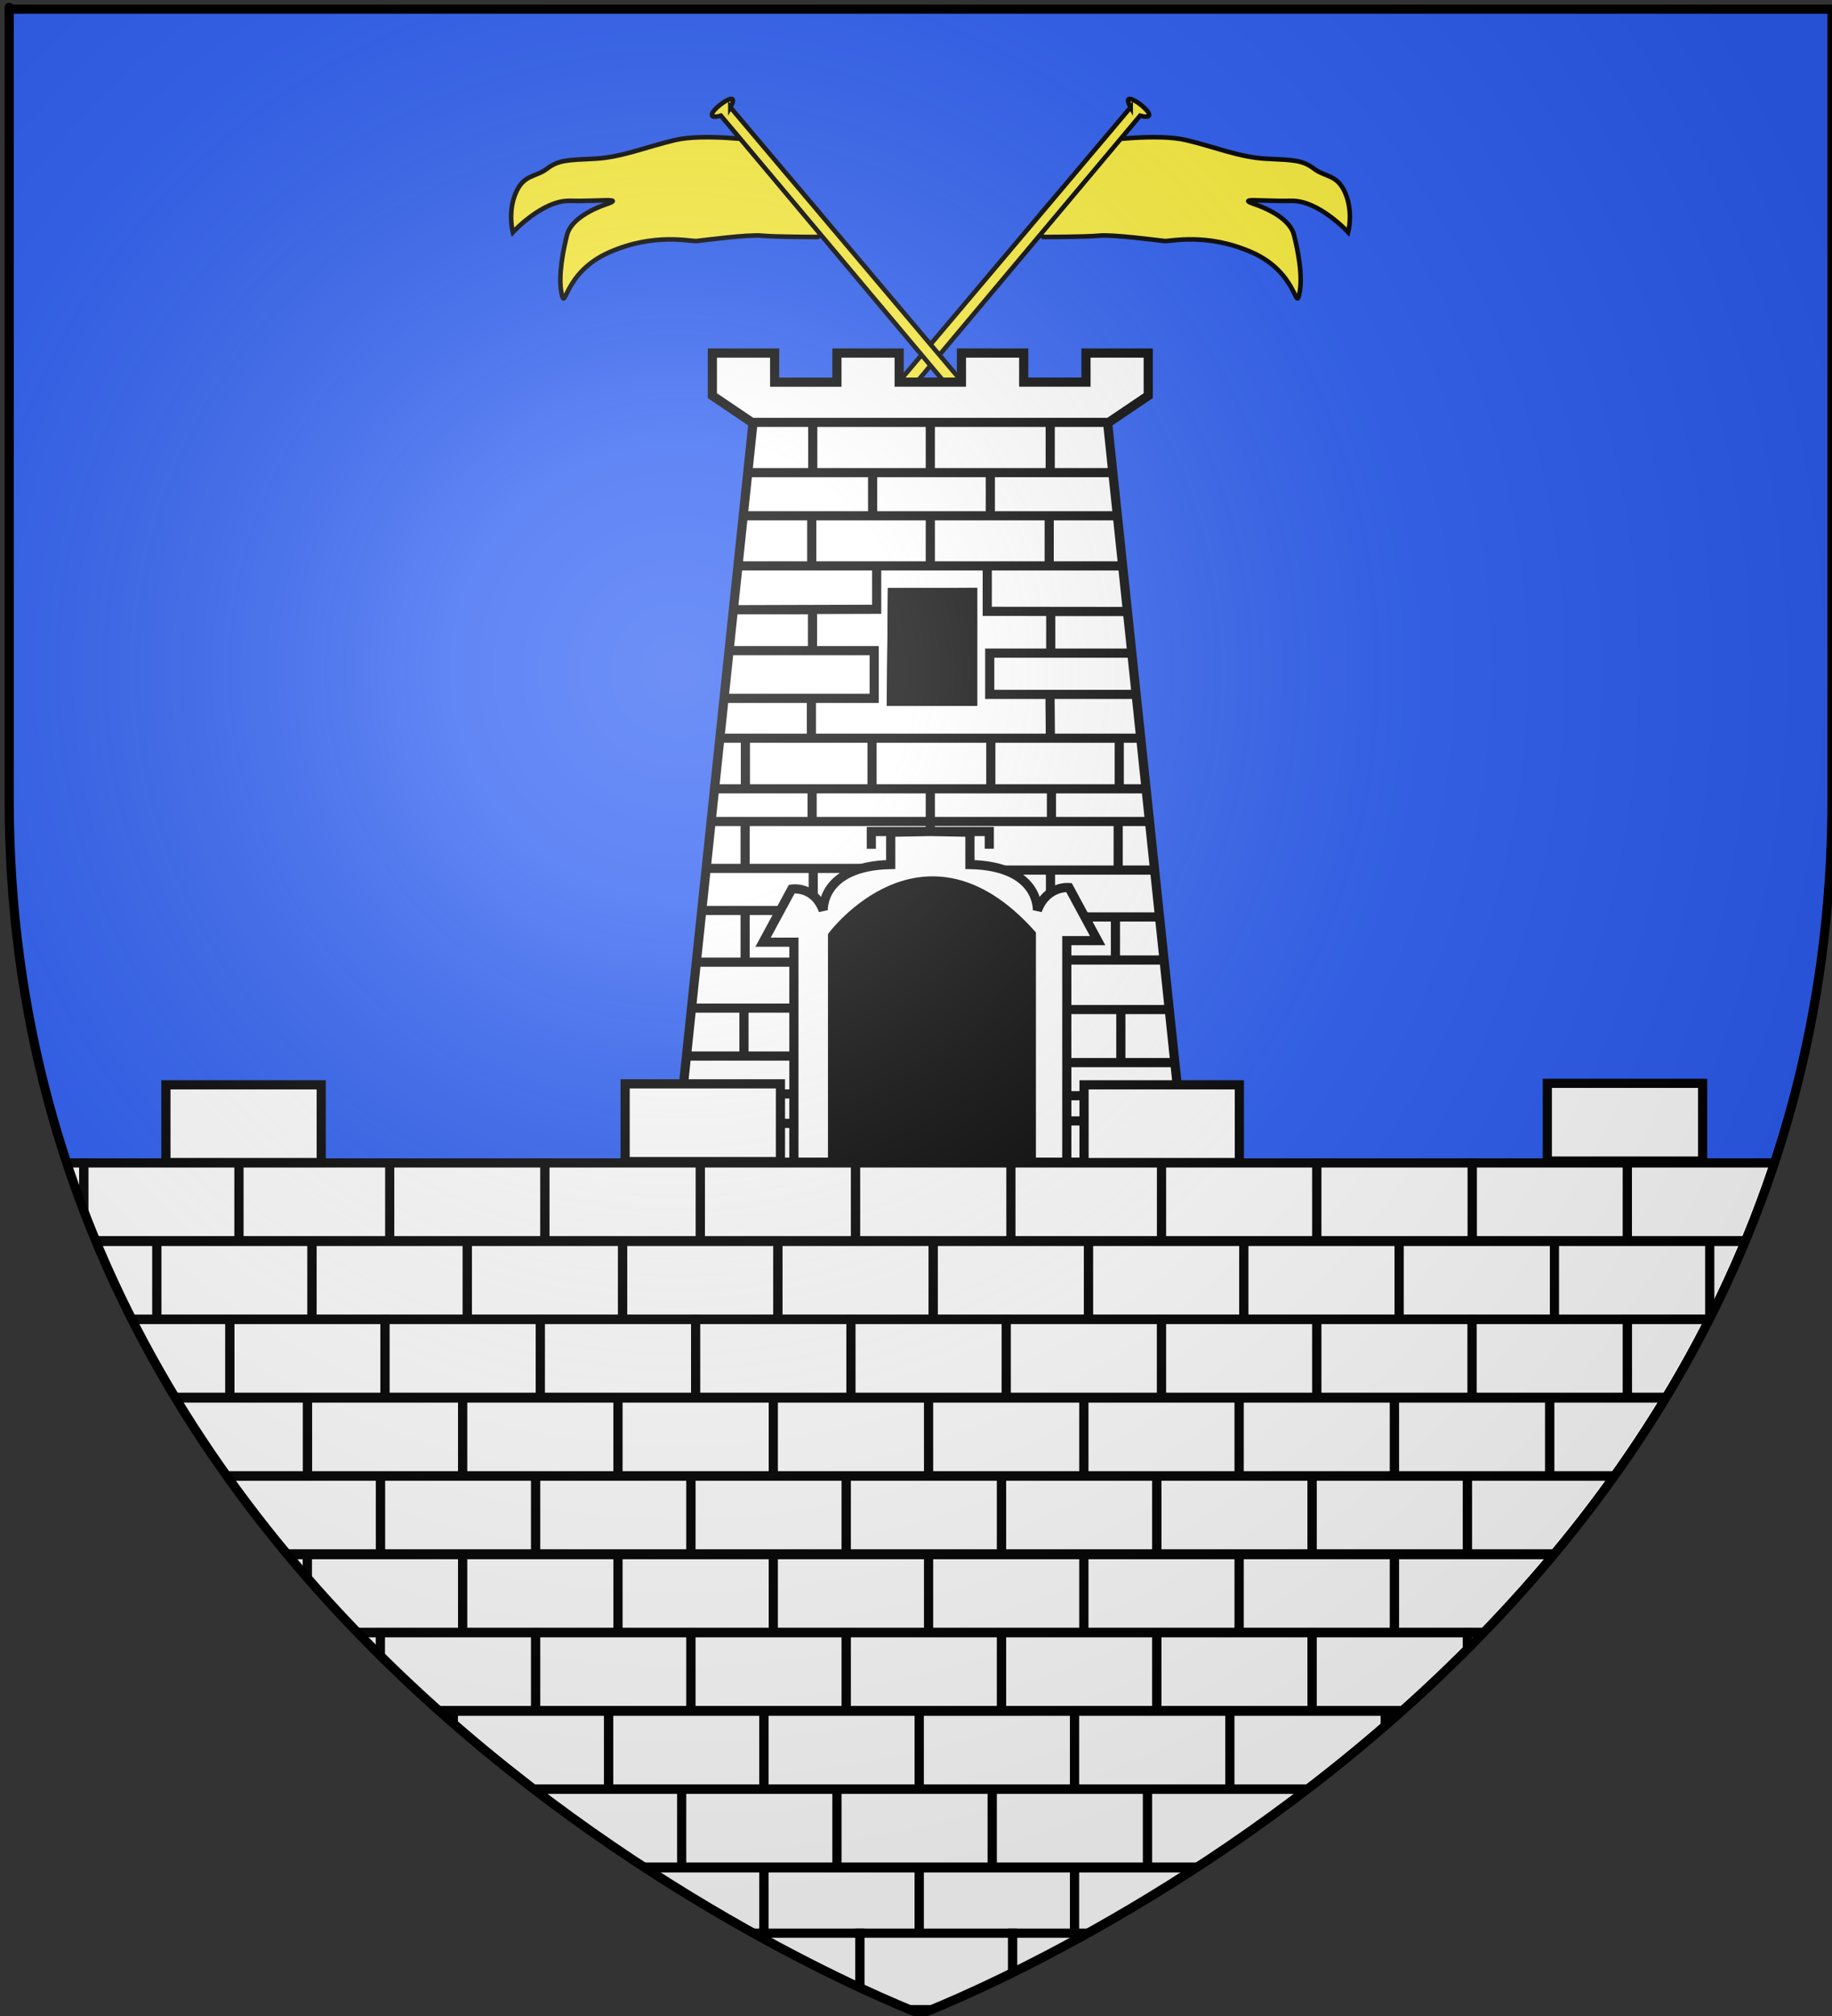 <?xml version="1.0" encoding="UTF-8" standalone="no"?>
<svg
   height="660"
   width="600"
   version="1.0"
   id="svg2"
   sodipodi:version="0.32"
   inkscape:version="1.3.2 (091e20e, 2023-11-25, custom)"
   sodipodi:docname="Blason_ham.svg"
   inkscape:export-filename="/Users/olivier/Desktop/Blason Rouge/Blason_Vide_3D.png"
   inkscape:export-xdpi="144"
   inkscape:export-ydpi="144"
   inkscape:output_extension="org.inkscape.output.svg.inkscape"
   xml:space="preserve"
   xmlns:inkscape="http://www.inkscape.org/namespaces/inkscape"
   xmlns:sodipodi="http://sodipodi.sourceforge.net/DTD/sodipodi-0.dtd"
   xmlns:xlink="http://www.w3.org/1999/xlink"
   xmlns="http://www.w3.org/2000/svg"
   xmlns:svg="http://www.w3.org/2000/svg"
   xmlns:rdf="http://www.w3.org/1999/02/22-rdf-syntax-ns#"
   xmlns:cc="http://creativecommons.org/ns#"
   xmlns:dc="http://purl.org/dc/elements/1.1/"><rect width="100%" height="100%" fill="#333333" stroke="none"/><sodipodi:namedview
     inkscape:window-height="1009"
     inkscape:window-width="1920"
     inkscape:pageshadow="2"
     inkscape:pageopacity="0.0"
     guidetolerance="10.0"
     gridtolerance="10.0"
     objecttolerance="10.0"
     borderopacity="1.0"
     bordercolor="#666666"
     pagecolor="#ffffff"
     id="base"
     showgrid="false"
     height="660px"
     inkscape:zoom="0.70710678"
     inkscape:cx="292.0351"
     inkscape:cy="160.51324"
     inkscape:window-x="-8"
     inkscape:window-y="-8"
     inkscape:current-layer="layer3"
     inkscape:showpageshadow="2"
     inkscape:pagecheckerboard="0"
     inkscape:deskcolor="#d1d1d1"
     inkscape:window-maximized="1" /><desc
     id="desc4">Flag of Canton of Valais (Wallis)</desc><defs
     id="defs6"><linearGradient
       id="linearGradient2893"><stop
         style="stop-color:white;stop-opacity:0.314;"
         offset="0"
         id="stop2895" /><stop
         id="stop2897"
         offset="0.19"
         style="stop-color:white;stop-opacity:0.251;" /><stop
         style="stop-color:#6b6b6b;stop-opacity:0.125;"
         offset="0.6"
         id="stop2901" /><stop
         style="stop-color:black;stop-opacity:0.125;"
         offset="1"
         id="stop2899" /></linearGradient><radialGradient
       inkscape:collect="always"
       xlink:href="#linearGradient2893"
       id="radialGradient3163"
       gradientUnits="userSpaceOnUse"
       gradientTransform="matrix(1.353,0,0,1.349,-77.629,-85.747)"
       cx="221.445"
       cy="226.331"
       fx="221.445"
       fy="226.331"
       r="300" /><clipPath
       clipPathUnits="userSpaceOnUse"
       id="clipPath24"><path
         sodipodi:nodetypes="cccccc"
         d="m 300,658.5 c 0,0 -298.5,-112.32 -298.5,-397.772 0,-285.452 0,-258.552 0,-258.552 H 598.5 V 260.728 c 0,285.452 -298.5,397.772 -298.5,397.772 z"
         style="display:inline;opacity:1;fill:none;fill-opacity:1;fill-rule:evenodd;stroke:#000000;stroke-width:3;stroke-linecap:butt;stroke-linejoin:miter;stroke-miterlimit:4;stroke-dasharray:none;stroke-opacity:1"
         id="path24"
         inkscape:export-xdpi="144"
         inkscape:export-ydpi="144" /></clipPath></defs><g
     inkscape:groupmode="layer"
     id="layer3"
     inkscape:label="Fond écu"
     style="display:inline"><path
       id="path2855"
       style="display:inline;fill:#2b5df2;fill-opacity:1;fill-rule:evenodd;stroke:none;stroke-width:1px;stroke-linecap:butt;stroke-linejoin:miter;stroke-opacity:1"
       d="m 301.5,659.124 c 0,0 298.5,-112.32 298.5,-397.772 0,-285.452 0,-258.552 0,-258.552 H 3 V 261.352 c 0,285.452 298.5,397.772 298.5,397.772 z"
       sodipodi:nodetypes="cccccc" /></g><g
     inkscape:groupmode="layer"
     id="layer4"
     inkscape:label="Meubles"><g
       id="g3751"
       transform="matrix(1.377,0,0,1.377,237.237,-20.986)"
       style="display:inline;stroke-width:1.089;stroke-dasharray:none"
       inkscape:label="Drapeaux"><path
         style="display:inline;fill:#fcef3c;fill-opacity:1;stroke:#000000;stroke-width:1.089;stroke-linecap:butt;stroke-linejoin:miter;stroke-miterlimit:4;stroke-dasharray:none;stroke-opacity:1"
         d="m 72.837,69.356 2.862,-3.816 2.226,-2.544 2.544,-3.021 2.226,-2.385 2.226,-2.703 1.908,-2.226 3.339,-3.975 c 0,0 12.721,-1.749 19.558,-0.159 6.837,1.59 12.721,4.134 19.24,4.452 6.519,0.318 8.586,0.318 11.29,2.385 2.703,2.067 5.565,1.272 7.473,5.883 1.908,4.611 0.636,9.222 0.636,9.222 0,0 -6.996,-7.632 -13.516,-7.473 -6.519,0.159 -13.357,-0.795 -8.745,0.795 4.611,1.59 8.586,4.134 9.381,7.314 0.795,3.18 2.226,9.699 1.272,13.993 -0.954,4.293 -0.477,-5.088 -11.29,-9.858 -10.812,-4.77 -19.399,-2.544 -20.83,-2.703 -1.431,-0.159 -12.403,-1.59 -15.424,-1.272 -3.021,0.318 -13.357,0.318 -13.357,0.318 z"
         id="path3623"
         sodipodi:nodetypes="ccccccccsssscssssssscc" /><path
         id="path2833"
         d="M 96.636,40.741 33.417,115.616 c -0.515,0.289 -0.875,0.836 -0.875,1.469 0,0.931 0.756,1.688 1.688,1.688 0.466,0 0.914,-0.195 1.219,-0.5 l 0.031,0.031 63.406,-75.563 c 7.021,1.881 -5.754,-8.069 -2.25,-2 z"
         style="display:inline;fill:#fcef3c;fill-opacity:1;fill-rule:nonzero;stroke:#000000;stroke-width:1.089;stroke-miterlimit:4;stroke-dasharray:none;stroke-opacity:1"
         sodipodi:nodetypes="ccsscccc" /></g><g
       id="g3751-0"
       transform="matrix(-1.377,0,0,1.377,372.264,-20.986)"
       style="display:inline;stroke-width:1.089;stroke-dasharray:none"
       inkscape:label="Drapeaux"><path
         style="display:inline;fill:#fcef3c;fill-opacity:1;stroke:#000000;stroke-width:1.089;stroke-linecap:butt;stroke-linejoin:miter;stroke-miterlimit:4;stroke-dasharray:none;stroke-opacity:1"
         d="m 72.837,69.356 2.862,-3.816 2.226,-2.544 2.544,-3.021 2.226,-2.385 2.226,-2.703 1.908,-2.226 3.339,-3.975 c 0,0 12.721,-1.749 19.558,-0.159 6.837,1.59 12.721,4.134 19.24,4.452 6.519,0.318 8.586,0.318 11.29,2.385 2.703,2.067 5.565,1.272 7.473,5.883 1.908,4.611 0.636,9.222 0.636,9.222 0,0 -6.996,-7.632 -13.516,-7.473 -6.519,0.159 -13.357,-0.795 -8.745,0.795 4.611,1.59 8.586,4.134 9.381,7.314 0.795,3.18 2.226,9.699 1.272,13.993 -0.954,4.293 -0.477,-5.088 -11.29,-9.858 -10.812,-4.77 -19.399,-2.544 -20.83,-2.703 -1.431,-0.159 -12.403,-1.59 -15.424,-1.272 -3.021,0.318 -13.357,0.318 -13.357,0.318 z"
         id="path3623-8"
         sodipodi:nodetypes="ccccccccsssscssssssscc" /><path
         id="path2833-3"
         d="M 96.636,40.741 33.417,115.616 c -0.515,0.289 -0.875,0.836 -0.875,1.469 0,0.931 0.756,1.688 1.688,1.688 0.466,0 0.914,-0.195 1.219,-0.5 l 0.031,0.031 63.406,-75.563 c 7.021,1.881 -5.754,-8.069 -2.25,-2 z"
         style="display:inline;fill:#fcef3c;fill-opacity:1;fill-rule:nonzero;stroke:#000000;stroke-width:1.089;stroke-miterlimit:4;stroke-dasharray:none;stroke-opacity:1"
         sodipodi:nodetypes="ccsscccc" /></g><g
       inkscape:groupmode="layer"
       id="layer1-6"
       inkscape:label="Tour"
       style="display:inline;opacity:1;stroke-width:1.036;stroke-dasharray:none"
       transform="matrix(1.158,0,0,1.158,476.48,421.033)"><path
         id="path11"
         style="display:inline;fill:#ffffff;fill-opacity:1;stroke:#000000;stroke-width:2.591;stroke-linecap:butt;stroke-linejoin:miter;stroke-dasharray:none;stroke-opacity:1"
         d="m -86.718,-263.773 v 12.055 l -11.481,7.749 20.665,196.607 9.472,12.342 v 0 H -228.648 l 9.472,-12.342 20.665,-196.607 -11.481,-7.749 v -12.055 h 17.611 v 8.235 h 17.611 v -8.235 h 17.611 v 8.219 h 17.611 v -8.219 h 17.611 v 8.219 h 17.611 v -8.219 z"
         sodipodi:nodetypes="cccccccccccccccccccccccc" /><path
         style="display:inline;fill:#000000;fill-opacity:1;stroke:#000000;stroke-width:2.591;stroke-linecap:butt;stroke-linejoin:miter;stroke-dasharray:none;stroke-opacity:1"
         d="M -176.001,-35.02 V -99.077 c 0,0 25.749,-34.51 56.222,-0.406 v 64.464 z"
         id="path12"
         sodipodi:nodetypes="ccccc" /><path
         id="path14"
         style="display:inline;fill:none;fill-opacity:1;stroke:#000000;stroke-width:2.591;stroke-linecap:butt;stroke-linejoin:miter;stroke-dasharray:none;stroke-opacity:1"
         d="M -109.751,-35.02 V -97.657 h 8.724 l -8.118,-15.018 c 0,0 -6.296,-0.609 -8.93,6.494 0,0 0.811,-12.583 -19.077,-12.989 v -9.133 l -11.202,-0.203 h 16.682 v 4.871 m -55.261,88.615 v -62.197 h -8.724 l 8.118,-15.018 c 0,0 6.27,-1.048 8.905,6.055 0,0 -0.811,-12.583 19.077,-12.989 v -9.133 l 11.202,-0.203 h -16.682 v 4.871"
         sodipodi:nodetypes="cccccccccccccccccccc" /><path
         id="path55"
         style="display:inline;fill:none;fill-opacity:1;stroke:#000000;stroke-width:2.591;stroke-linecap:butt;stroke-linejoin:miter;stroke-dasharray:none;stroke-opacity:1"
         d="m -114.443,-244.032 v 14.064 m -33.912,-14.064 v 14.064 m -33.25,0 v -14.207 h -17.212 100.925 m -33.484,13.507 v 12.898 m -33.294,0 v -12.198 h -35.312 103.256 m -18.003,12.198 v 14.172 m -33.625,-14.872 v 14.872 m -33.537,0 v -14.172 h -19.373 105.82 m -18.854,38.83 v -11.771 h 21.698 l -39.649,-0.042 v -12.845 m -49.429,23.959 v -11.579 h -22.377 l 40.531,-0.122 v -12.258 h -39.23 108.799 m -20.445,48.708 -0.101,-12.38 h 24.365 -41.413 v -11.67 h 40.186 m -90.62,12.781 v 11.269 m -24.707,-11.269 h 42.465 v -13.491 h -41.047 41.047 m 69.308,24.76 v 14.308 m -36.328,-14.308 v 14.308 m -33.589,-14.308 v 14.308 m -35.821,0 v -14.308 h -7.219 119.039 m -25.26,23.542 v -9.234 m -34.259,9.234 v -9.234 m -33.425,9.234 v -9.234 h -27.598 122.047 m -61.023,9.234 v 2.841 m 53.134,10.905 v -13.746 m -105.511,12.564 v -12.564 h -9.617 123.988 m -28.008,20.17 v -6.424 h -12.983 42.436 m -11.081,13.246 v 12.177 m 0,-12.177 h 12.474 -21.124 m -5.103,12.177 h 27.507 m -12.229,29.002 v -14.998 h 13.701 -28.979 m 30.555,14.998 h -30.555 m 15.138,16.486 v -7.13 h -15.138 31.539 m -31.782,7.13 h 15.382 17.595 m -104.458,-71.393 v 7.658 m -30.267,-7.658 h 43.926 m -32.915,26.517 v -14.615 h -12.262 22.182 m -23.718,14.615 h 27.597 m -14.127,26.381 v -13.395 h -14.834 28.962 m -30.386,13.553 h 30.386 m -16.648,19.037 v -8.324 h 16.648 -31.512 m 31.512,8.324 h -33.296 m 61.155,-150.11 h 22.674 v 30.758 h -22.961 z" /><path
         style="fill:#000000;fill-opacity:1;stroke:#000000;stroke-width:2.591;stroke-linecap:butt;stroke-linejoin:miter;stroke-dasharray:none;stroke-opacity:1"
         d="m -159.075,-195.993 22.675,-0.107 v 30.758 h -22.961 z"
         id="path49" /></g><g
       id="g6268"
       transform="matrix(1.516,0,0,0.553,-208.783,237.737)"
       inkscape:label="Muraille"><g
         inkscape:groupmode="layer"
         id="layer8"
         inkscape:label="Mur"
         transform="matrix(0.66,0,0,1.81,139.028,-430.214)"
         clip-path="url(#clipPath24)"
         style="display:inline"><rect
           style="display:inline;opacity:1;fill:#ffffff;fill-opacity:1;stroke:#000000;stroke-width:3;stroke-linecap:butt;stroke-linejoin:miter;stroke-dasharray:none;stroke-opacity:1"
           id="rect24"
           width="50.834"
           height="25.42"
           x="49.33"
           y="406.216" /><rect
           style="display:inline;opacity:1;fill:#ffffff;fill-opacity:1;stroke:#000000;stroke-width:3;stroke-linecap:butt;stroke-linejoin:miter;stroke-dasharray:none;stroke-opacity:1"
           id="rect24-7"
           width="50.834"
           height="25.42"
           x="100.164"
           y="406.216" /><rect
           style="display:inline;opacity:1;fill:#ffffff;fill-opacity:1;stroke:#000000;stroke-width:3;stroke-linecap:butt;stroke-linejoin:miter;stroke-dasharray:none;stroke-opacity:1"
           id="rect24-4"
           width="50.834"
           height="25.42"
           x="150.998"
           y="406.216" /><rect
           style="display:inline;fill:#ffffff;fill-opacity:1;stroke:#000000;stroke-width:3;stroke-linecap:butt;stroke-linejoin:miter;stroke-dasharray:none;stroke-opacity:1"
           id="rect24-4-4"
           width="50.834"
           height="25.42"
           x="227.248"
           y="380.541" /><rect
           style="display:inline;fill:#ffffff;fill-opacity:1;stroke:#000000;stroke-width:3;stroke-linecap:butt;stroke-linejoin:miter;stroke-dasharray:none;stroke-opacity:1"
           id="rect24-4-4-9"
           width="50.834"
           height="25.42"
           x="25.414"
           y="380.541" /><rect
           style="display:inline;fill:#ffffff;fill-opacity:1;stroke:#000000;stroke-width:3;stroke-linecap:butt;stroke-linejoin:miter;stroke-dasharray:none;stroke-opacity:1"
           id="rect24-4-4-4"
           width="50.834"
           height="25.42"
           x="76.247"
           y="380.541" /><rect
           style="display:inline;fill:#ffffff;fill-opacity:1;stroke:#000000;stroke-width:3;stroke-linecap:butt;stroke-linejoin:miter;stroke-dasharray:none;stroke-opacity:1"
           id="rect24-4-4-6"
           width="50.834"
           height="25.42"
           x="125.581"
           y="380.541" /><rect
           style="display:inline;fill:#ffffff;fill-opacity:1;stroke:#000000;stroke-width:3;stroke-linecap:butt;stroke-linejoin:miter;stroke-dasharray:none;stroke-opacity:1"
           id="rect24-4-4-8"
           width="50.834"
           height="25.42"
           x="176.389"
           y="380.541" /><rect
           style="display:inline;fill:#ffffff;fill-opacity:1;stroke:#000000;stroke-width:3;stroke-linecap:butt;stroke-linejoin:miter;stroke-dasharray:none;stroke-opacity:1"
           id="rect24-4-1"
           width="50.834"
           height="25.42"
           x="327.415"
           y="380.541" /><rect
           style="display:inline;fill:#ffffff;fill-opacity:1;stroke:#000000;stroke-width:3;stroke-linecap:butt;stroke-linejoin:miter;stroke-dasharray:none;stroke-opacity:1"
           id="rect24-4-5"
           width="50.834"
           height="25.42"
           x="479.916"
           y="380.541" /><rect
           style="display:inline;fill:#ffffff;fill-opacity:1;stroke:#000000;stroke-width:3;stroke-linecap:butt;stroke-linejoin:miter;stroke-dasharray:none;stroke-opacity:1"
           id="rect24-4-5-0"
           width="50.834"
           height="25.42"
           x="530.699"
           y="380.541" /><rect
           style="display:inline;opacity:1;fill:#ffffff;fill-opacity:1;stroke:#000000;stroke-width:3;stroke-linecap:butt;stroke-linejoin:miter;stroke-dasharray:none;stroke-opacity:1"
           id="rect24-1"
           width="50.834"
           height="25.42"
           x="201.831"
           y="406.216" /><rect
           style="display:inline;opacity:1;fill:#ffffff;fill-opacity:1;stroke:#000000;stroke-width:3;stroke-linecap:butt;stroke-linejoin:miter;stroke-dasharray:none;stroke-opacity:1"
           id="rect24-46"
           width="50.834"
           height="25.42"
           x="252.665"
           y="406.216" /><rect
           style="display:inline;opacity:1;fill:#ffffff;fill-opacity:1;stroke:#000000;stroke-width:3;stroke-linecap:butt;stroke-linejoin:miter;stroke-dasharray:none;stroke-opacity:1"
           id="rect24-9"
           width="50.834"
           height="25.42"
           x="303.498"
           y="406.216" /><rect
           style="display:inline;opacity:1;fill:#ffffff;fill-opacity:1;stroke:#000000;stroke-width:3;stroke-linecap:butt;stroke-linejoin:miter;stroke-dasharray:none;stroke-opacity:1"
           id="rect24-77"
           width="50.834"
           height="25.42"
           x="354.332"
           y="406.216" /><rect
           style="display:inline;opacity:1;fill:#ffffff;fill-opacity:1;stroke:#000000;stroke-width:3;stroke-linecap:butt;stroke-linejoin:miter;stroke-dasharray:none;stroke-opacity:1"
           id="rect24-3"
           width="50.834"
           height="25.42"
           x="405.166"
           y="406.216" /><rect
           style="display:inline;opacity:1;fill:#ffffff;fill-opacity:1;stroke:#000000;stroke-width:3;stroke-linecap:butt;stroke-linejoin:miter;stroke-dasharray:none;stroke-opacity:1"
           id="rect24-72"
           width="50.834"
           height="25.42"
           x="455.999"
           y="406.216" /><rect
           style="display:inline;opacity:1;fill:#ffffff;fill-opacity:1;stroke:#000000;stroke-width:3;stroke-linecap:butt;stroke-linejoin:miter;stroke-dasharray:none;stroke-opacity:1"
           id="rect24-8"
           width="50.834"
           height="25.42"
           x="73.222"
           y="431.763" /><rect
           style="display:inline;opacity:1;fill:#ffffff;fill-opacity:1;stroke:#000000;stroke-width:3;stroke-linecap:butt;stroke-linejoin:miter;stroke-dasharray:none;stroke-opacity:1"
           id="rect24-33"
           width="50.834"
           height="25.42"
           x="124.055"
           y="431.763" /><rect
           style="display:inline;opacity:1;fill:#ffffff;fill-opacity:1;stroke:#000000;stroke-width:3;stroke-linecap:butt;stroke-linejoin:miter;stroke-dasharray:none;stroke-opacity:1"
           id="rect24-48"
           width="50.834"
           height="25.42"
           x="174.889"
           y="431.763" /><rect
           style="display:inline;opacity:1;fill:#ffffff;fill-opacity:1;stroke:#000000;stroke-width:3;stroke-linecap:butt;stroke-linejoin:miter;stroke-dasharray:none;stroke-opacity:1"
           id="rect24-0"
           width="50.834"
           height="25.42"
           x="225.722"
           y="431.763" /><rect
           style="display:inline;opacity:1;fill:#ffffff;fill-opacity:1;stroke:#000000;stroke-width:3;stroke-linecap:butt;stroke-linejoin:miter;stroke-dasharray:none;stroke-opacity:1"
           id="rect24-481"
           width="50.834"
           height="25.42"
           x="276.556"
           y="431.763" /><rect
           style="display:inline;opacity:1;fill:#ffffff;fill-opacity:1;stroke:#000000;stroke-width:3;stroke-linecap:butt;stroke-linejoin:miter;stroke-dasharray:none;stroke-opacity:1"
           id="rect24-34"
           width="50.834"
           height="25.42"
           x="327.39"
           y="431.763" /><rect
           style="display:inline;opacity:1;fill:#ffffff;fill-opacity:1;stroke:#000000;stroke-width:3;stroke-linecap:butt;stroke-linejoin:miter;stroke-dasharray:none;stroke-opacity:1"
           id="rect24-74"
           width="50.834"
           height="25.42"
           x="378.223"
           y="431.763" /><rect
           style="display:inline;opacity:1;fill:#ffffff;fill-opacity:1;stroke:#000000;stroke-width:3;stroke-linecap:butt;stroke-linejoin:miter;stroke-dasharray:none;stroke-opacity:1"
           id="rect24-81"
           width="50.834"
           height="25.42"
           x="429.057"
           y="431.763" /><rect
           style="display:inline;opacity:1;fill:#ffffff;fill-opacity:1;stroke:#000000;stroke-width:3;stroke-linecap:butt;stroke-linejoin:miter;stroke-dasharray:none;stroke-opacity:1"
           id="rect24-81-7"
           width="50.834"
           height="25.42"
           x="479.891"
           y="431.763" /><rect
           style="display:inline;opacity:1;fill:#ffffff;fill-opacity:1;stroke:#000000;stroke-width:3;stroke-linecap:butt;stroke-linejoin:miter;stroke-dasharray:none;stroke-opacity:1"
           id="rect24-81-9"
           width="50.834"
           height="25.42"
           x="506.833"
           y="406.216" /><rect
           style="display:inline;opacity:1;fill:#ffffff;fill-opacity:1;stroke:#000000;stroke-width:3;stroke-linecap:butt;stroke-linejoin:miter;stroke-dasharray:none;stroke-opacity:1"
           id="rect24-81-8"
           width="50.834"
           height="25.42"
           x="557.666"
           y="406.216" /><rect
           style="display:inline;opacity:1;fill:#ffffff;fill-opacity:1;stroke:#000000;stroke-width:3;stroke-linecap:butt;stroke-linejoin:miter;stroke-dasharray:none;stroke-opacity:1"
           id="rect24-81-2"
           width="50.834"
           height="25.42"
           x="530.724"
           y="431.763" /><rect
           style="display:inline;opacity:1;fill:#ffffff;fill-opacity:1;stroke:#000000;stroke-width:3;stroke-linecap:butt;stroke-linejoin:miter;stroke-dasharray:none;stroke-opacity:1"
           id="rect24-30"
           width="50.834"
           height="25.42"
           x="98.639"
           y="457.437" /><rect
           style="display:inline;opacity:1;fill:#ffffff;fill-opacity:1;stroke:#000000;stroke-width:3;stroke-linecap:butt;stroke-linejoin:miter;stroke-dasharray:none;stroke-opacity:1"
           id="rect24-7-4"
           width="50.834"
           height="25.42"
           x="149.472"
           y="457.437" /><rect
           style="display:inline;opacity:1;fill:#ffffff;fill-opacity:1;stroke:#000000;stroke-width:3;stroke-linecap:butt;stroke-linejoin:miter;stroke-dasharray:none;stroke-opacity:1"
           id="rect24-4-2"
           width="50.834"
           height="25.42"
           x="200.306"
           y="457.437" /><rect
           style="display:inline;fill:#ffffff;fill-opacity:1;stroke:#000000;stroke-width:3;stroke-linecap:butt;stroke-linejoin:miter;stroke-dasharray:none;stroke-opacity:1"
           id="rect24-4-2-0"
           width="50.834"
           height="25.42"
           x="47.805"
           y="508.659" /><rect
           style="display:inline;fill:#ffffff;fill-opacity:1;stroke:#000000;stroke-width:3;stroke-linecap:butt;stroke-linejoin:miter;stroke-dasharray:none;stroke-opacity:1"
           id="rect24-4-2-2"
           width="50.834"
           height="25.42"
           x="71.697"
           y="534.206" /><rect
           style="display:inline;fill:#ffffff;fill-opacity:1;stroke:#000000;stroke-width:3;stroke-linecap:butt;stroke-linejoin:miter;stroke-dasharray:none;stroke-opacity:1"
           id="rect24-4-2-02"
           width="50.834"
           height="25.42"
           x="96.132"
           y="559.881" /><rect
           style="display:inline;opacity:1;fill:#ffffff;fill-opacity:1;stroke:#000000;stroke-width:3;stroke-linecap:butt;stroke-linejoin:miter;stroke-dasharray:none;stroke-opacity:1"
           id="rect24-1-8"
           width="50.834"
           height="25.42"
           x="251.139"
           y="457.437" /><rect
           style="display:inline;opacity:1;fill:#ffffff;fill-opacity:1;stroke:#000000;stroke-width:3;stroke-linecap:butt;stroke-linejoin:miter;stroke-dasharray:none;stroke-opacity:1"
           id="rect24-46-5"
           width="50.834"
           height="25.42"
           x="301.973"
           y="457.437" /><rect
           style="display:inline;opacity:1;fill:#ffffff;fill-opacity:1;stroke:#000000;stroke-width:3;stroke-linecap:butt;stroke-linejoin:miter;stroke-dasharray:none;stroke-opacity:1"
           id="rect24-9-0"
           width="50.834"
           height="25.42"
           x="352.806"
           y="457.437" /><rect
           style="display:inline;opacity:1;fill:#ffffff;fill-opacity:1;stroke:#000000;stroke-width:3;stroke-linecap:butt;stroke-linejoin:miter;stroke-dasharray:none;stroke-opacity:1"
           id="rect24-77-2"
           width="50.834"
           height="25.42"
           x="403.64"
           y="457.437" /><rect
           style="display:inline;opacity:1;fill:#ffffff;fill-opacity:1;stroke:#000000;stroke-width:3;stroke-linecap:butt;stroke-linejoin:miter;stroke-dasharray:none;stroke-opacity:1"
           id="rect24-3-9"
           width="50.834"
           height="25.42"
           x="454.474"
           y="457.437" /><rect
           style="display:inline;opacity:1;fill:#ffffff;fill-opacity:1;stroke:#000000;stroke-width:3;stroke-linecap:butt;stroke-linejoin:miter;stroke-dasharray:none;stroke-opacity:1"
           id="rect24-72-2"
           width="50.834"
           height="25.42"
           x="505.307"
           y="457.437" /><rect
           style="display:inline;opacity:1;fill:#ffffff;fill-opacity:1;stroke:#000000;stroke-width:3;stroke-linecap:butt;stroke-linejoin:miter;stroke-dasharray:none;stroke-opacity:1"
           id="rect24-8-0"
           width="50.834"
           height="25.42"
           x="122.53"
           y="482.985" /><rect
           style="display:inline;opacity:1;fill:#ffffff;fill-opacity:1;stroke:#000000;stroke-width:3;stroke-linecap:butt;stroke-linejoin:miter;stroke-dasharray:none;stroke-opacity:1"
           id="rect24-33-1"
           width="50.834"
           height="25.42"
           x="173.363"
           y="482.985" /><rect
           style="display:inline;opacity:1;fill:#ffffff;fill-opacity:1;stroke:#000000;stroke-width:3;stroke-linecap:butt;stroke-linejoin:miter;stroke-dasharray:none;stroke-opacity:1"
           id="rect24-48-3"
           width="50.834"
           height="25.42"
           x="224.197"
           y="482.985" /><rect
           style="display:inline;opacity:1;fill:#ffffff;fill-opacity:1;stroke:#000000;stroke-width:3;stroke-linecap:butt;stroke-linejoin:miter;stroke-dasharray:none;stroke-opacity:1"
           id="rect24-0-0"
           width="50.834"
           height="25.42"
           x="275.031"
           y="482.985" /><rect
           style="display:inline;opacity:1;fill:#ffffff;fill-opacity:1;stroke:#000000;stroke-width:3;stroke-linecap:butt;stroke-linejoin:miter;stroke-dasharray:none;stroke-opacity:1"
           id="rect24-481-8"
           width="50.834"
           height="25.42"
           x="325.864"
           y="482.985" /><rect
           style="display:inline;opacity:1;fill:#ffffff;fill-opacity:1;stroke:#000000;stroke-width:3;stroke-linecap:butt;stroke-linejoin:miter;stroke-dasharray:none;stroke-opacity:1"
           id="rect24-34-2"
           width="50.834"
           height="25.42"
           x="376.698"
           y="482.985" /><rect
           style="display:inline;opacity:1;fill:#ffffff;fill-opacity:1;stroke:#000000;stroke-width:3;stroke-linecap:butt;stroke-linejoin:miter;stroke-dasharray:none;stroke-opacity:1"
           id="rect24-74-9"
           width="50.834"
           height="25.42"
           x="427.531"
           y="482.985" /><rect
           style="display:inline;opacity:1;fill:#ffffff;fill-opacity:1;stroke:#000000;stroke-width:3;stroke-linecap:butt;stroke-linejoin:miter;stroke-dasharray:none;stroke-opacity:1"
           id="rect24-81-0"
           width="50.834"
           height="25.42"
           x="478.365"
           y="482.985" /><rect
           style="display:inline;opacity:1;fill:#ffffff;fill-opacity:1;stroke:#000000;stroke-width:3;stroke-linecap:butt;stroke-linejoin:miter;stroke-dasharray:none;stroke-opacity:1"
           id="rect24-2"
           width="50.834"
           height="25.42"
           x="98.639"
           y="508.659" /><rect
           style="display:inline;opacity:1;fill:#ffffff;fill-opacity:1;stroke:#000000;stroke-width:3;stroke-linecap:butt;stroke-linejoin:miter;stroke-dasharray:none;stroke-opacity:1"
           id="rect24-7-5"
           width="50.834"
           height="25.42"
           x="149.472"
           y="508.659" /><rect
           style="display:inline;opacity:1;fill:#ffffff;fill-opacity:1;stroke:#000000;stroke-width:3;stroke-linecap:butt;stroke-linejoin:miter;stroke-dasharray:none;stroke-opacity:1"
           id="rect24-4-8"
           width="50.834"
           height="25.42"
           x="200.306"
           y="508.659" /><rect
           style="display:inline;opacity:1;fill:#ffffff;fill-opacity:1;stroke:#000000;stroke-width:3;stroke-linecap:butt;stroke-linejoin:miter;stroke-dasharray:none;stroke-opacity:1"
           id="rect24-1-3"
           width="50.834"
           height="25.42"
           x="251.139"
           y="508.659" /><rect
           style="display:inline;opacity:1;fill:#ffffff;fill-opacity:1;stroke:#000000;stroke-width:3;stroke-linecap:butt;stroke-linejoin:miter;stroke-dasharray:none;stroke-opacity:1"
           id="rect24-46-8"
           width="50.834"
           height="25.42"
           x="301.973"
           y="508.659" /><rect
           style="display:inline;opacity:1;fill:#ffffff;fill-opacity:1;stroke:#000000;stroke-width:3;stroke-linecap:butt;stroke-linejoin:miter;stroke-dasharray:none;stroke-opacity:1"
           id="rect24-9-6"
           width="50.834"
           height="25.42"
           x="352.806"
           y="508.659" /><rect
           style="display:inline;opacity:1;fill:#ffffff;fill-opacity:1;stroke:#000000;stroke-width:3;stroke-linecap:butt;stroke-linejoin:miter;stroke-dasharray:none;stroke-opacity:1"
           id="rect24-77-3"
           width="50.834"
           height="25.42"
           x="403.64"
           y="508.659" /><rect
           style="display:inline;opacity:1;fill:#ffffff;fill-opacity:1;stroke:#000000;stroke-width:3;stroke-linecap:butt;stroke-linejoin:miter;stroke-dasharray:none;stroke-opacity:1"
           id="rect24-3-4"
           width="50.834"
           height="25.42"
           x="454.474"
           y="508.659" /><rect
           style="display:inline;opacity:1;fill:#ffffff;fill-opacity:1;stroke:#000000;stroke-width:3;stroke-linecap:butt;stroke-linejoin:miter;stroke-dasharray:none;stroke-opacity:1"
           id="rect24-72-7"
           width="50.834"
           height="25.42"
           x="505.307"
           y="508.659" /><rect
           style="display:inline;opacity:1;fill:#ffffff;fill-opacity:1;stroke:#000000;stroke-width:3;stroke-linecap:butt;stroke-linejoin:miter;stroke-dasharray:none;stroke-opacity:1"
           id="rect24-72-7-2"
           width="50.834"
           height="25.42"
           x="529.199"
           y="482.985" /><rect
           style="display:inline;opacity:1;fill:#ffffff;fill-opacity:1;stroke:#000000;stroke-width:3;stroke-linecap:butt;stroke-linejoin:miter;stroke-dasharray:none;stroke-opacity:1"
           id="rect24-8-8"
           width="50.834"
           height="25.42"
           x="122.53"
           y="534.206" /><rect
           style="display:inline;opacity:1;fill:#ffffff;fill-opacity:1;stroke:#000000;stroke-width:3;stroke-linecap:butt;stroke-linejoin:miter;stroke-dasharray:none;stroke-opacity:1"
           id="rect24-33-6"
           width="50.834"
           height="25.42"
           x="173.363"
           y="534.206" /><rect
           style="display:inline;opacity:1;fill:#ffffff;fill-opacity:1;stroke:#000000;stroke-width:3;stroke-linecap:butt;stroke-linejoin:miter;stroke-dasharray:none;stroke-opacity:1"
           id="rect24-48-7"
           width="50.834"
           height="25.42"
           x="224.197"
           y="534.206" /><rect
           style="display:inline;opacity:1;fill:#ffffff;fill-opacity:1;stroke:#000000;stroke-width:3;stroke-linecap:butt;stroke-linejoin:miter;stroke-dasharray:none;stroke-opacity:1"
           id="rect24-0-1"
           width="50.834"
           height="25.42"
           x="275.031"
           y="534.206" /><rect
           style="display:inline;opacity:1;fill:#ffffff;fill-opacity:1;stroke:#000000;stroke-width:3;stroke-linecap:butt;stroke-linejoin:miter;stroke-dasharray:none;stroke-opacity:1"
           id="rect24-481-2"
           width="50.834"
           height="25.42"
           x="325.864"
           y="534.206" /><rect
           style="display:inline;opacity:1;fill:#ffffff;fill-opacity:1;stroke:#000000;stroke-width:3;stroke-linecap:butt;stroke-linejoin:miter;stroke-dasharray:none;stroke-opacity:1"
           id="rect24-34-8"
           width="50.834"
           height="25.42"
           x="376.698"
           y="534.206" /><rect
           style="display:inline;opacity:1;fill:#ffffff;fill-opacity:1;stroke:#000000;stroke-width:3;stroke-linecap:butt;stroke-linejoin:miter;stroke-dasharray:none;stroke-opacity:1"
           id="rect24-74-5"
           width="50.834"
           height="25.42"
           x="427.531"
           y="534.206" /><rect
           style="display:inline;opacity:1;fill:#ffffff;fill-opacity:1;stroke:#000000;stroke-width:3;stroke-linecap:butt;stroke-linejoin:miter;stroke-dasharray:none;stroke-opacity:1"
           id="rect24-81-4"
           width="50.834"
           height="25.42"
           x="478.365"
           y="534.206" /><rect
           style="display:inline;opacity:1;fill:#ffffff;fill-opacity:1;stroke:#000000;stroke-width:3;stroke-linecap:butt;stroke-linejoin:miter;stroke-dasharray:none;stroke-opacity:1"
           id="rect24-7-5-6"
           width="50.834"
           height="25.42"
           x="146.421"
           y="559.881" /><rect
           style="display:inline;opacity:1;fill:#ffffff;fill-opacity:1;stroke:#000000;stroke-width:3;stroke-linecap:butt;stroke-linejoin:miter;stroke-dasharray:none;stroke-opacity:1"
           id="rect24-4-8-6"
           width="50.834"
           height="25.42"
           x="197.255"
           y="559.881" /><rect
           style="display:inline;opacity:1;fill:#ffffff;fill-opacity:1;stroke:#000000;stroke-width:3;stroke-linecap:butt;stroke-linejoin:miter;stroke-dasharray:none;stroke-opacity:1"
           id="rect24-1-3-7"
           width="50.834"
           height="25.42"
           x="248.088"
           y="559.881" /><rect
           style="display:inline;opacity:1;fill:#ffffff;fill-opacity:1;stroke:#000000;stroke-width:3;stroke-linecap:butt;stroke-linejoin:miter;stroke-dasharray:none;stroke-opacity:1"
           id="rect24-46-8-4"
           width="50.834"
           height="25.42"
           x="298.922"
           y="559.881" /><rect
           style="display:inline;opacity:1;fill:#ffffff;fill-opacity:1;stroke:#000000;stroke-width:3;stroke-linecap:butt;stroke-linejoin:miter;stroke-dasharray:none;stroke-opacity:1"
           id="rect24-9-6-1"
           width="50.834"
           height="25.42"
           x="349.756"
           y="559.881" /><rect
           style="display:inline;opacity:1;fill:#ffffff;fill-opacity:1;stroke:#000000;stroke-width:3;stroke-linecap:butt;stroke-linejoin:miter;stroke-dasharray:none;stroke-opacity:1"
           id="rect24-77-3-3"
           width="50.834"
           height="25.42"
           x="400.589"
           y="559.881" /><rect
           style="display:inline;opacity:1;fill:#ffffff;fill-opacity:1;stroke:#000000;stroke-width:3;stroke-linecap:butt;stroke-linejoin:miter;stroke-dasharray:none;stroke-opacity:1"
           id="rect24-3-4-5"
           width="50.834"
           height="25.42"
           x="451.423"
           y="559.881" /><rect
           style="display:inline;opacity:1;fill:#ffffff;fill-opacity:1;stroke:#000000;stroke-width:3;stroke-linecap:butt;stroke-linejoin:miter;stroke-dasharray:none;stroke-opacity:1"
           id="rect24-33-6-4"
           width="50.834"
           height="25.42"
           x="170.312"
           y="585.428" /><rect
           style="display:inline;opacity:1;fill:#ffffff;fill-opacity:1;stroke:#000000;stroke-width:3;stroke-linecap:butt;stroke-linejoin:miter;stroke-dasharray:none;stroke-opacity:1"
           id="rect24-48-7-8"
           width="50.834"
           height="25.42"
           x="221.146"
           y="585.428" /><rect
           style="display:inline;opacity:1;fill:#ffffff;fill-opacity:1;stroke:#000000;stroke-width:3;stroke-linecap:butt;stroke-linejoin:miter;stroke-dasharray:none;stroke-opacity:1"
           id="rect24-0-1-0"
           width="50.834"
           height="25.42"
           x="271.98"
           y="585.428" /><rect
           style="display:inline;opacity:1;fill:#ffffff;fill-opacity:1;stroke:#000000;stroke-width:3;stroke-linecap:butt;stroke-linejoin:miter;stroke-dasharray:none;stroke-opacity:1"
           id="rect24-481-2-0"
           width="50.834"
           height="25.42"
           x="322.813"
           y="585.428" /><rect
           style="display:inline;opacity:1;fill:#ffffff;fill-opacity:1;stroke:#000000;stroke-width:3;stroke-linecap:butt;stroke-linejoin:miter;stroke-dasharray:none;stroke-opacity:1"
           id="rect24-34-8-6"
           width="50.834"
           height="25.42"
           x="373.647"
           y="585.428" /><rect
           style="display:inline;opacity:1;fill:#ffffff;fill-opacity:1;stroke:#000000;stroke-width:3;stroke-linecap:butt;stroke-linejoin:miter;stroke-dasharray:none;stroke-opacity:1"
           id="rect24-74-5-2"
           width="50.834"
           height="25.42"
           x="424.481"
           y="585.428" /><rect
           style="display:inline;opacity:1;fill:#ffffff;fill-opacity:1;stroke:#000000;stroke-width:3;stroke-linecap:butt;stroke-linejoin:miter;stroke-dasharray:none;stroke-opacity:1"
           id="rect24-4-8-0"
           width="50.834"
           height="25.42"
           x="197.255"
           y="611.103" /><rect
           style="display:inline;opacity:1;fill:#ffffff;fill-opacity:1;stroke:#000000;stroke-width:3;stroke-linecap:butt;stroke-linejoin:miter;stroke-dasharray:none;stroke-opacity:1"
           id="rect24-1-3-4"
           width="50.834"
           height="25.42"
           x="248.088"
           y="611.103" /><rect
           style="display:inline;opacity:1;fill:#ffffff;fill-opacity:1;stroke:#000000;stroke-width:3;stroke-linecap:butt;stroke-linejoin:miter;stroke-dasharray:none;stroke-opacity:1"
           id="rect24-46-8-1"
           width="50.834"
           height="25.42"
           x="298.922"
           y="611.103" /><rect
           style="display:inline;opacity:1;fill:#ffffff;fill-opacity:1;stroke:#000000;stroke-width:3;stroke-linecap:butt;stroke-linejoin:miter;stroke-dasharray:none;stroke-opacity:1"
           id="rect24-9-6-0"
           width="50.834"
           height="25.42"
           x="349.756"
           y="611.103" /><rect
           style="display:inline;opacity:1;fill:#ffffff;fill-opacity:1;stroke:#000000;stroke-width:3;stroke-linecap:butt;stroke-linejoin:miter;stroke-dasharray:none;stroke-opacity:1"
           id="rect24-77-3-2"
           width="50.834"
           height="25.42"
           x="400.589"
           y="611.103" /><rect
           style="display:inline;opacity:1;fill:#ffffff;fill-opacity:1;stroke:#000000;stroke-width:3;stroke-linecap:butt;stroke-linejoin:miter;stroke-dasharray:none;stroke-opacity:1"
           id="rect24-48-7-6"
           width="50"
           height="25"
           x="229.499"
           y="632.46" /><rect
           style="display:inline;opacity:1;fill:#ffffff;fill-opacity:1;stroke:#000000;stroke-width:3;stroke-linecap:butt;stroke-linejoin:miter;stroke-dasharray:none;stroke-opacity:1"
           id="rect24-0-1-00"
           width="50"
           height="25"
           x="279.499"
           y="632.46" /><rect
           style="display:inline;opacity:1;fill:#ffffff;fill-opacity:1;stroke:#000000;stroke-width:3;stroke-linecap:butt;stroke-linejoin:miter;stroke-dasharray:none;stroke-opacity:1"
           id="rect24-481-2-2"
           width="50"
           height="25"
           x="329.499"
           y="632.46" /><rect
           style="display:inline;opacity:1;fill:#ffffff;fill-opacity:1;stroke:#000000;stroke-width:3;stroke-linecap:butt;stroke-linejoin:miter;stroke-dasharray:none;stroke-opacity:1"
           id="rect24-72-7-6"
           width="50.834"
           height="25.42"
           x="71.697"
           y="482.985" /><rect
           style="display:inline;opacity:1;fill:#ffffff;fill-opacity:1;stroke:#000000;stroke-width:3;stroke-linecap:butt;stroke-linejoin:miter;stroke-dasharray:none;stroke-opacity:1"
           id="rect24-72-7-0"
           width="50.834"
           height="25.42"
           x="47.805"
           y="457.437" /><rect
           style="display:inline;opacity:1;fill:#ffffff;fill-opacity:1;stroke:#000000;stroke-width:3;stroke-linecap:butt;stroke-linejoin:miter;stroke-dasharray:none;stroke-opacity:1"
           id="rect24-72-7-64"
           width="50.834"
           height="25.42"
           x="22.388"
           y="431.763" /><rect
           style="display:inline;opacity:1;fill:#ffffff;fill-opacity:1;stroke:#000000;stroke-width:3;stroke-linecap:butt;stroke-linejoin:miter;stroke-dasharray:none;stroke-opacity:1"
           id="rect24-72-7-1"
           width="50.834"
           height="25.42"
           x="-1.503"
           y="406.216" /><rect
           style="display:inline;fill:#ffffff;fill-opacity:1;stroke:#000000;stroke-width:3;stroke-linecap:butt;stroke-linejoin:miter;stroke-dasharray:none;stroke-opacity:1"
           id="rect24-4-4-0"
           width="50.834"
           height="25.42"
           x="278.082"
           y="380.541" /><rect
           style="display:inline;fill:#ffffff;fill-opacity:1;stroke:#000000;stroke-width:3;stroke-linecap:butt;stroke-linejoin:miter;stroke-dasharray:none;stroke-opacity:1"
           id="rect24-4-4-0-9"
           width="50.834"
           height="25.42"
           x="52.33"
           y="354.994" /><rect
           style="display:inline;fill:#ffffff;fill-opacity:1;stroke:#000000;stroke-width:3;stroke-linecap:butt;stroke-linejoin:miter;stroke-dasharray:none;stroke-opacity:1"
           id="rect24-4-4-0-7"
           width="50.834"
           height="25.42"
           x="352.857"
           y="354.994" /><rect
           style="display:inline;fill:#ffffff;fill-opacity:1;stroke:#000000;stroke-width:3;stroke-linecap:butt;stroke-linejoin:miter;stroke-dasharray:none;stroke-opacity:1"
           id="rect24-4-4-0-51"
           width="50.834"
           height="25.42"
           x="504.5"
           y="354.5" /><rect
           style="display:inline;fill:#ffffff;fill-opacity:1;stroke:#000000;stroke-width:3;stroke-linecap:butt;stroke-linejoin:miter;stroke-dasharray:none;stroke-opacity:1"
           id="rect24-4-4-0-5"
           width="50.834"
           height="25.42"
           x="202.641"
           y="354.676" /><rect
           style="display:inline;fill:#ffffff;fill-opacity:1;stroke:#000000;stroke-width:3;stroke-linecap:butt;stroke-linejoin:miter;stroke-dasharray:none;stroke-opacity:1"
           id="rect24-4-4-5"
           width="50.834"
           height="25.42"
           x="378.223"
           y="380.541" /><rect
           style="display:inline;fill:#ffffff;fill-opacity:1;stroke:#000000;stroke-width:3;stroke-linecap:butt;stroke-linejoin:miter;stroke-dasharray:none;stroke-opacity:1"
           id="rect24-4-4-5-8"
           width="50.834"
           height="25.42"
           x="-25.42"
           y="380.541" /><rect
           style="display:inline;fill:#ffffff;fill-opacity:1;stroke:#000000;stroke-width:3;stroke-linecap:butt;stroke-linejoin:miter;stroke-dasharray:none;stroke-opacity:1"
           id="rect24-4-4-06"
           width="50.834"
           height="25.42"
           x="429.057"
           y="380.541" /></g></g></g><g
     inkscape:groupmode="layer"
     id="layer2"
     inkscape:label="Reflet final"
     sodipodi:insensitive="true"
     style="display:inline"><path
       sodipodi:nodetypes="cccccc"
       d="m 300,658.5 c 0,0 298.5,-112.32 298.5,-397.772 0,-285.452 0,-258.552 0,-258.552 H 1.5 V 260.728 C 1.5,546.18 300,658.5 300,658.5 Z"
       style="opacity:1;fill:url(#radialGradient3163);fill-opacity:1;fill-rule:evenodd;stroke:none;stroke-width:1px;stroke-linecap:butt;stroke-linejoin:miter;stroke-opacity:1"
       id="path2875"
       inkscape:export-xdpi="144"
       inkscape:export-ydpi="144" /></g><g
     inkscape:groupmode="layer"
     id="layer1"
     inkscape:label="Contour final"><path
       sodipodi:nodetypes="cccccc"
       d="M 301.5,659.324 C 301.5,659.324 3,547.003 3,261.552 3,-23.9 3,3 3,3 H 600 V 261.552 c 0,285.452 -298.5,397.772 -298.5,397.772 z"
       style="display:inline;fill:none;fill-opacity:1;fill-rule:evenodd;stroke:#000000;stroke-width:3;stroke-linecap:butt;stroke-linejoin:miter;stroke-miterlimit:4;stroke-dasharray:none;stroke-opacity:1"
       id="path1411-6"
       inkscape:export-xdpi="144"
       inkscape:export-ydpi="144" /></g></svg>
